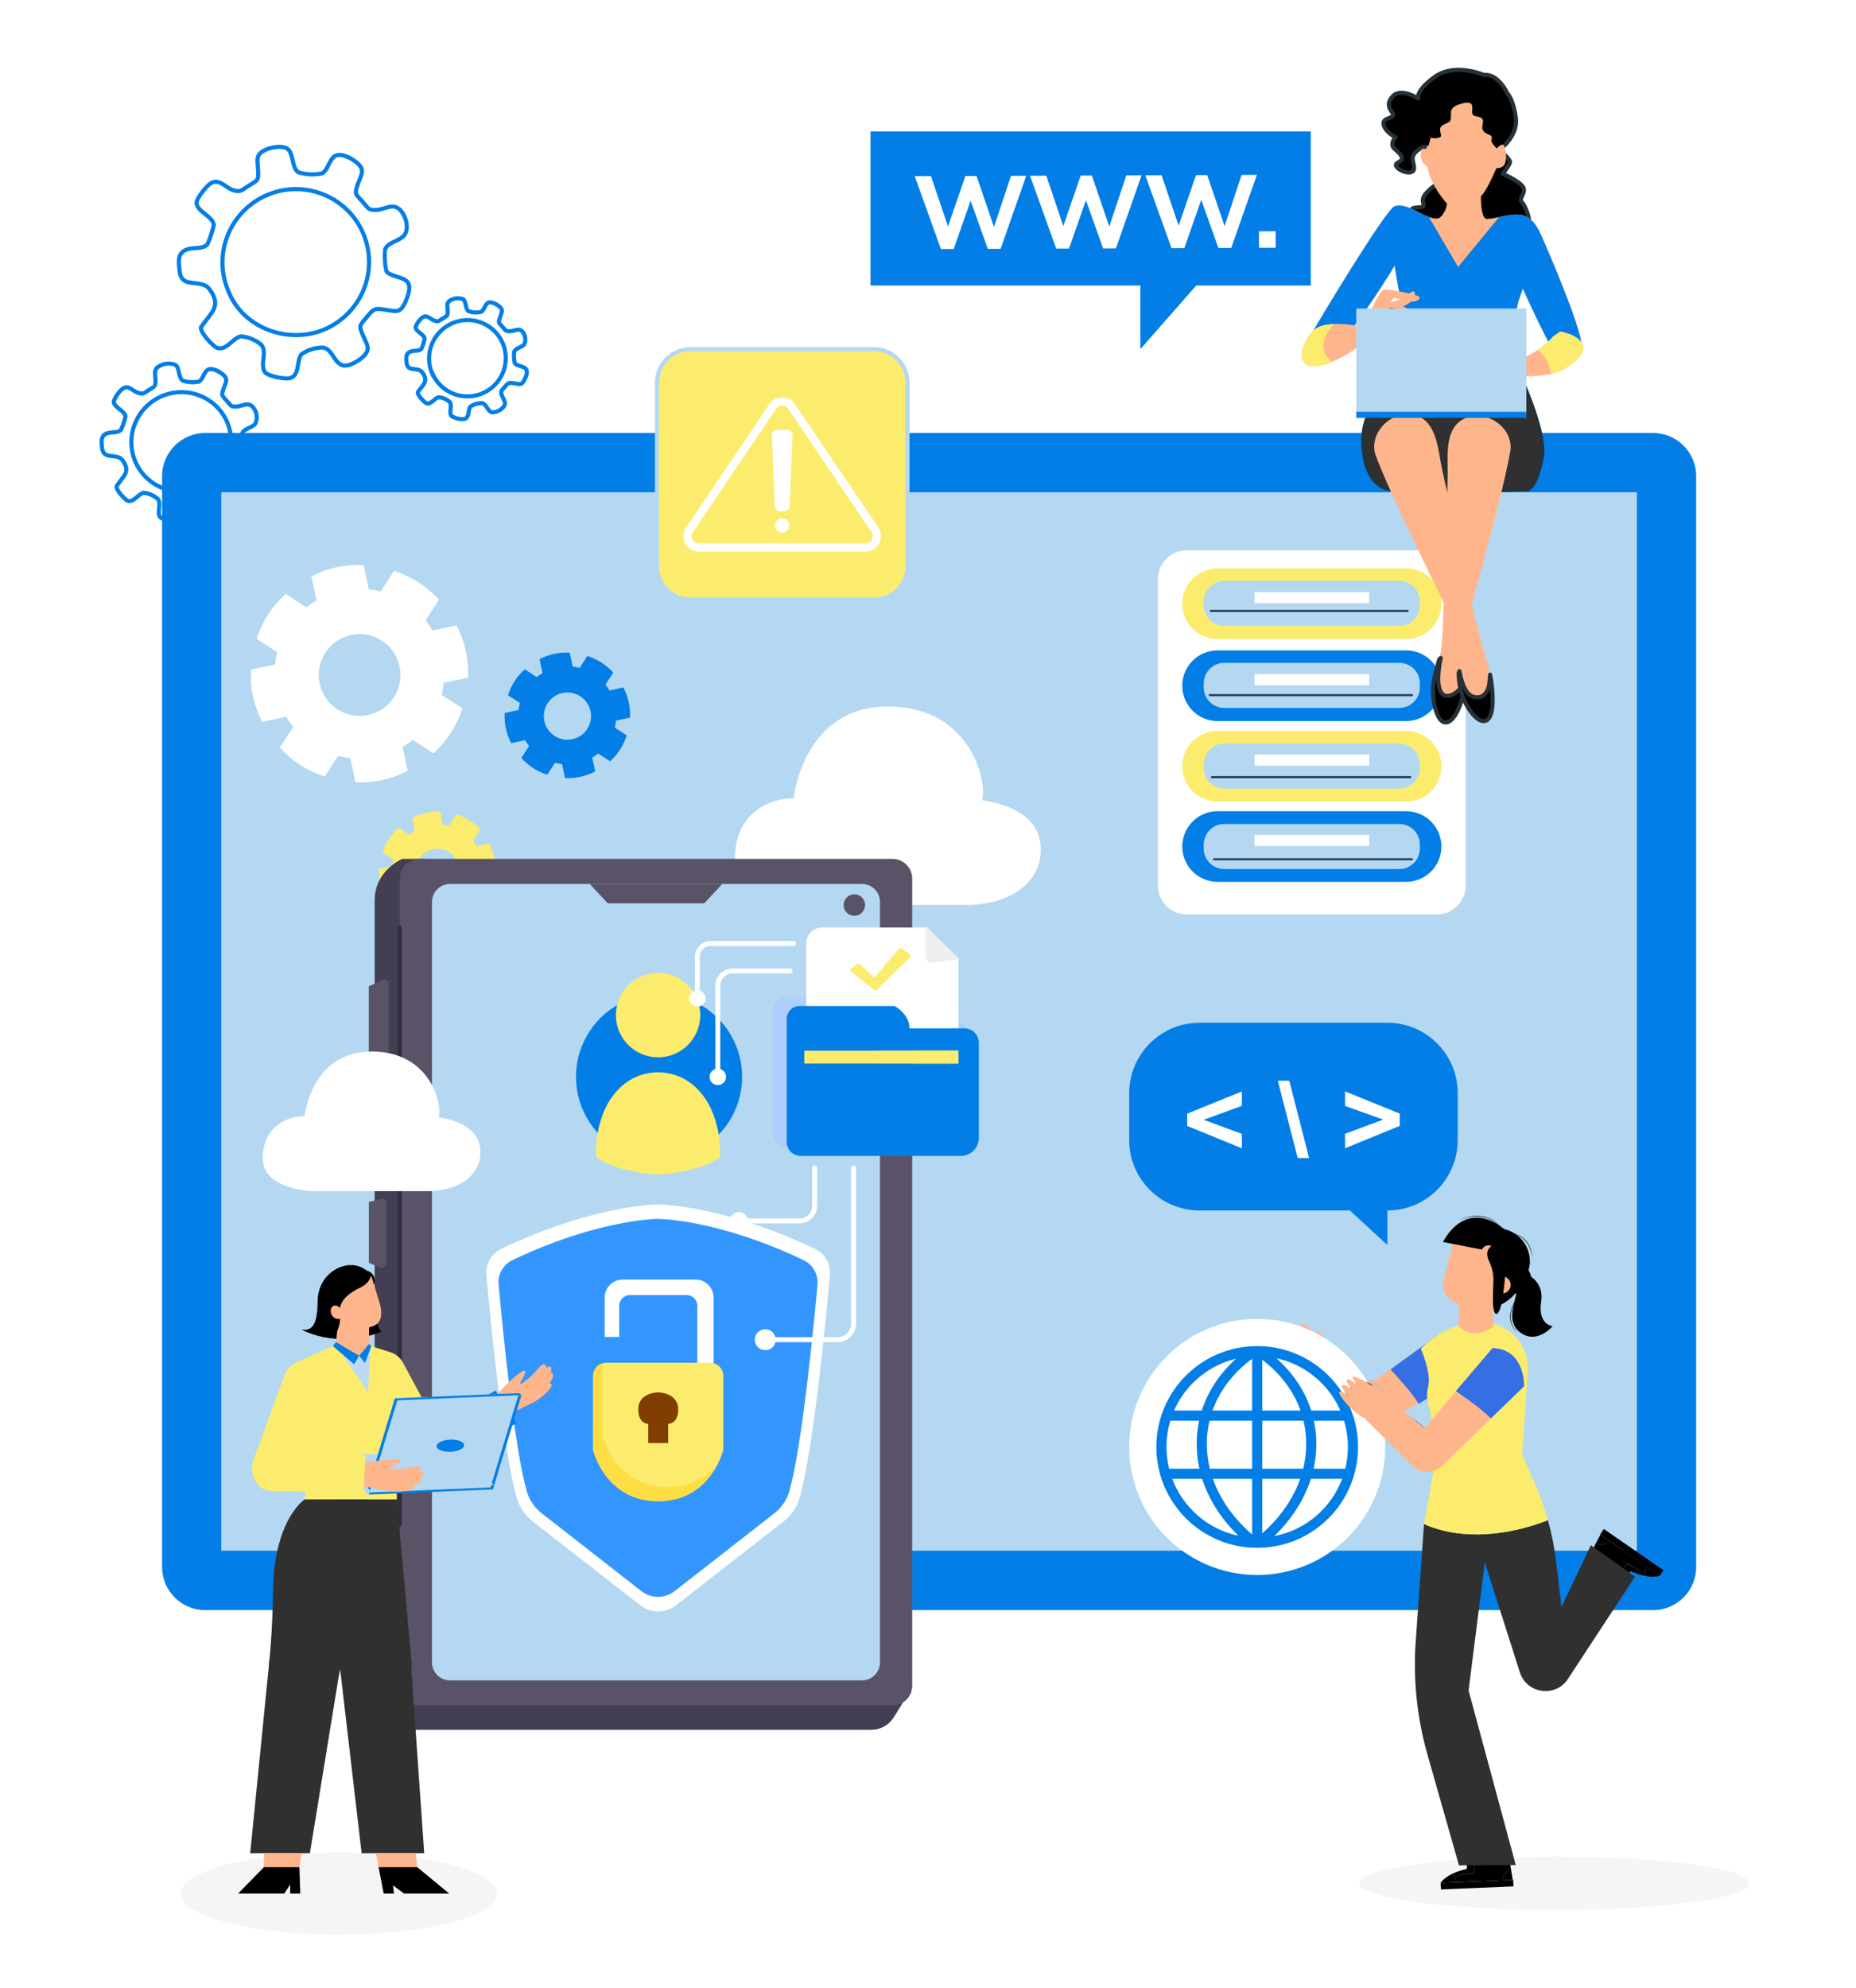 <svg width="452" height="484" viewBox="0 0 452 484" fill="none" xmlns="http://www.w3.org/2000/svg">
<path d="M55.667 71.018C59.434 80.365 71.165 84.134 79.928 79.783C83.064 78.232 85.676 75.798 87.441 72.784C89.206 69.77 90.046 66.308 89.858 62.827C89.669 59.347 88.459 56.001 86.378 53.206C84.298 50.41 81.438 48.287 78.153 47.1C74.869 45.914 71.305 45.715 67.903 46.53C64.501 47.345 61.411 49.137 59.017 51.684C56.622 54.231 55.028 57.421 54.433 60.858C53.837 64.295 54.267 67.828 55.667 71.018ZM55.667 71.018C55.797 71.34 55.528 70.717 55.667 71.018ZM49.079 79.479C51.47 76.004 54.036 74.56 51.07 70.483C48.967 67.573 44.158 70.597 43.731 65.942C43.526 63.834 43.176 62.033 44.942 61.001C46.708 59.969 49.295 60.886 50.513 59.469C51.197 57.959 51.719 56.382 52.068 54.763C51.869 52.671 47.998 51.541 47.866 49.439C47.797 48.291 50.438 45.125 51.296 44.637C53.548 43.302 54.73 45.747 57.059 46.376C58.697 46.802 58.921 46.249 60.475 45.267C62.677 43.898 62.998 44.072 62.866 41.524C62.733 38.977 62.212 37.816 64.255 36.672C65.713 35.853 68.785 35.31 70.017 36.238C71.574 37.392 70.983 40.854 72.656 41.943C74.523 42.513 76.504 42.609 78.42 42.221C79.903 41.463 80.226 38.536 81.789 37.889C83.352 37.241 86.02 38.713 87.204 39.875C88.745 41.391 88.161 42.25 87.271 44.479C86.304 47.273 86.399 47.021 88.369 49.202C89.855 50.847 89.636 51.149 91.625 51.113C93.614 51.078 95.576 49.379 97.29 50.968C99.003 52.557 99.657 55.821 98.442 57.29C97.228 58.759 94.365 58.933 93.767 60.777C93.608 62.523 93.714 64.281 94.08 65.994C94.99 67.408 98.324 67.294 99.339 68.791C100.224 70.055 99.134 72.721 98.492 74.013C97.309 76.27 96.388 75.804 93.811 75.4C91.234 74.996 91.037 75.129 89.303 77.217C87.569 79.305 87.353 79.213 88.344 81.539C89.335 83.865 90.293 84.868 88.694 86.581C87.64 87.737 84.862 89.408 83.42 88.938C81.246 88.247 80.916 84.853 78.6 84.611C76.771 84.63 74.985 85.183 73.464 86.2C72.117 87.829 73.072 91.131 70.829 91.999C69.659 92.471 65.311 91.622 64.553 90.628C63.184 88.828 65.191 85.686 63.653 83.955C62.264 82.764 60.533 82.041 58.706 81.887C56.69 82.254 55.295 85.274 53.063 84.749C52.108 84.688 48.11 80.315 49.079 79.479Z" stroke="#037EE6" stroke-miterlimit="10"/>
<path d="M28.495 118.22C30.107 115.779 31.869 114.872 29.867 112.095C28.436 110.109 25.167 112.197 24.855 109.008C24.734 107.588 24.485 106.344 25.688 105.662C26.892 104.98 28.663 105.574 29.485 104.616C29.958 103.588 30.317 102.512 30.554 101.408C30.417 99.994 27.783 99.228 27.686 97.78C28.131 96.507 28.929 95.384 29.986 94.541C31.431 93.654 32.344 95.383 33.905 95.722C35.028 96.004 35.164 95.626 36.231 94.963C37.67 94.061 37.94 94.149 37.859 92.426C37.778 90.703 37.417 89.898 38.816 89.12C39.407 88.782 40.067 88.581 40.745 88.531C41.424 88.481 42.105 88.583 42.737 88.83C43.808 89.653 43.384 91.956 44.529 92.695C45.804 93.088 47.158 93.158 48.469 92.899C49.425 92.406 49.697 90.397 50.745 89.957C51.793 89.516 53.661 90.573 54.441 91.299C55.486 92.329 55.093 92.917 54.526 94.418C53.866 96.314 53.94 96.141 55.303 97.688C56.311 98.805 56.16 99.009 57.518 98.981C58.877 98.954 60.232 97.888 61.371 98.88C61.938 99.425 62.318 100.134 62.458 100.906C62.598 101.679 62.491 102.477 62.152 103.188C61.309 104.227 59.376 104.307 58.964 105.566C58.841 106.742 58.894 107.928 59.12 109.086C59.757 110.084 62.015 109.963 62.711 110.972C63.406 111.982 62.578 113.642 62.129 114.539C61.326 116.081 60.693 115.763 58.909 115.496C57.125 115.23 57.029 115.304 55.807 116.746C54.586 118.188 54.542 118.08 55.188 119.684C55.834 121.287 56.508 121.929 55.454 123.16C55.004 123.666 54.451 124.072 53.832 124.349C53.213 124.626 52.542 124.769 51.865 124.768C50.382 124.308 50.154 121.999 48.588 121.824C47.338 121.843 46.12 122.222 45.079 122.915C44.171 124.016 44.823 126.261 43.297 126.858C41.802 127.067 40.283 126.739 39.013 125.933C38.087 124.711 39.458 122.564 38.362 121.411C37.416 120.602 36.24 120.106 34.995 119.991C33.624 120.256 32.667 122.309 31.152 121.951C30.507 121.781 27.779 118.813 28.495 118.22ZM32.991 112.467C33.949 114.65 35.535 116.5 37.549 117.784C39.564 119.068 41.917 119.73 44.313 119.686C46.71 119.642 49.043 118.894 51.019 117.535C52.995 116.177 54.527 114.27 55.422 112.053C56.317 109.835 56.535 107.407 56.049 105.072C55.563 102.738 54.394 100.601 52.69 98.931C50.985 97.261 48.821 96.131 46.468 95.684C44.116 95.237 41.681 95.493 39.468 96.418C37.981 97.047 36.634 97.963 35.502 99.112C34.371 100.261 33.478 101.621 32.876 103.113C32.274 104.605 31.974 106.2 31.994 107.805C32.014 109.411 32.353 110.995 32.991 112.467Z" stroke="#037EE6" stroke-miterlimit="10"/>
<path d="M101.812 95.389C103.075 93.579 104.413 92.83 102.865 90.695C101.758 89.173 99.253 90.745 99.019 88.326C98.926 87.222 98.74 86.278 99.731 85.72C100.723 85.162 102.011 85.645 102.635 84.919C102.986 84.137 103.247 83.318 103.415 82.478C103.307 81.38 101.273 80.794 101.217 79.692C101.17 79.096 102.534 77.404 102.989 77.221C104.175 76.532 104.78 77.817 106.001 78.133C106.854 78.369 106.96 78.063 107.779 77.557C108.922 76.85 109.098 76.938 109.024 75.615C108.949 74.292 108.684 73.678 109.761 73.069C110.216 72.812 110.721 72.658 111.241 72.619C111.762 72.579 112.284 72.654 112.772 72.84C113.607 73.469 113.285 75.251 114.142 75.802C115.12 76.104 116.16 76.156 117.165 75.954C117.893 75.573 118.146 74.012 118.913 73.686C119.681 73.359 121.12 74.131 121.731 74.729C122.546 75.525 122.231 75.968 121.813 77.12C121.306 78.573 121.36 78.445 122.381 79.58C123.154 80.446 123.038 80.598 124.098 80.645C125.157 80.693 126.191 79.802 127.066 80.573C127.49 80.992 127.775 81.53 127.882 82.115C127.989 82.701 127.912 83.306 127.663 83.847C127.002 84.658 125.524 84.709 125.21 85.679C125.12 86.593 125.17 87.515 125.359 88.413C125.84 89.168 127.554 89.092 128.099 89.874C128.643 90.656 128.004 91.915 127.647 92.604C127.036 93.799 126.559 93.534 125.22 93.318C123.881 93.102 123.757 93.188 122.854 94.272C121.951 95.356 121.844 95.311 122.353 96.529C122.862 97.748 123.369 98.263 122.533 99.163C122.188 99.55 121.764 99.86 121.29 100.072C120.817 100.285 120.303 100.394 119.784 100.393C118.649 100.025 118.485 98.263 117.271 98.138C116.316 98.144 115.383 98.429 114.586 98.956C113.892 99.816 114.389 101.531 113.215 101.986C112.073 102.145 110.912 101.89 109.945 101.266C109.231 100.324 110.282 98.688 109.446 97.795C108.716 97.176 107.813 96.798 106.858 96.711C105.808 96.906 105.07 98.486 103.934 98.206C103.4 98.105 101.321 95.833 101.812 95.389ZM105.314 90.955C106.049 92.632 107.265 94.054 108.809 95.041C110.353 96.029 112.156 96.539 113.992 96.507C115.828 96.476 117.615 95.903 119.129 94.862C120.642 93.822 121.814 92.359 122.499 90.657C123.183 88.956 123.348 87.092 122.974 85.299C122.6 83.507 121.703 81.866 120.395 80.583C119.088 79.3 117.429 78.431 115.626 78.087C113.824 77.743 111.958 77.937 110.263 78.647C109.116 79.125 108.074 79.826 107.2 80.709C106.326 81.592 105.636 82.64 105.171 83.79C104.706 84.941 104.475 86.172 104.491 87.411C104.507 88.651 104.771 89.874 105.266 91.01L105.314 90.955Z" stroke="#037EE6" stroke-miterlimit="10"/>
<path d="M49.96 105.419H402.573C408.382 105.419 413.078 110.132 413.078 115.923V381.496C413.078 387.304 408.364 392 402.573 392H49.978C44.169 392 39.473 387.286 39.473 381.496V115.923C39.473 110.132 44.187 105.419 49.978 105.419H49.96Z" fill="#037EE6"/>
<path d="M398.637 119.86H53.898V377.541H398.637V119.86Z" fill="#B4D8F1"/>
<path d="M101.922 141.77C100.063 140.598 98.065 139.663 95.974 138.987L92.724 144.011C91.767 143.762 90.794 143.581 89.812 143.471L88.55 137.6C84.138 137.332 79.736 138.278 75.823 140.335L77.077 146.185C76.218 146.686 75.396 147.25 74.62 147.872L69.592 144.619C66.278 147.547 63.832 151.328 62.52 155.551L67.526 158.79C67.27 159.767 67.088 160.762 66.982 161.766L61.136 163.015C60.862 167.429 61.806 171.834 63.863 175.748L69.7 174.491C70.209 175.355 70.779 176.18 71.406 176.962L68.156 181.985C69.63 183.615 71.302 185.055 73.133 186.27C74.993 187.443 76.993 188.379 79.086 189.056L82.332 184.038C83.312 184.289 84.308 184.472 85.313 184.585L86.573 190.469C88.768 190.559 90.965 190.371 93.112 189.91C95.254 189.422 97.329 188.672 99.287 187.675L98.035 181.834C98.899 181.324 99.725 180.754 100.506 180.126L105.575 183.405C108.839 180.431 111.259 176.647 112.59 172.436L107.542 169.171C107.79 168.21 107.968 167.233 108.075 166.247L113.993 164.977C114.076 162.781 113.887 160.584 113.43 158.435C112.945 156.291 112.192 154.217 111.189 152.261L105.347 153.514C104.838 152.655 104.268 151.832 103.643 151.052L106.916 145.993C105.433 144.383 103.755 142.965 101.922 141.77ZM92.99 155.973C94.088 156.683 95.035 157.603 95.777 158.679C96.519 159.756 97.042 160.968 97.316 162.247C97.589 163.526 97.608 164.846 97.371 166.132C97.135 167.418 96.647 168.645 95.936 169.743C95.226 170.841 94.307 171.789 93.231 172.532C92.155 173.275 90.943 173.799 89.664 174.074C88.386 174.348 87.066 174.368 85.78 174.133C84.494 173.897 83.267 173.41 82.169 172.7C79.951 171.265 78.394 169.008 77.841 166.425C77.288 163.842 77.783 161.145 79.218 158.927C80.654 156.711 82.911 155.155 85.493 154.602C88.075 154.049 90.77 154.544 92.987 155.978L92.99 155.973Z" fill="white"/>
<path d="M146.47 161.31C145.396 160.633 144.242 160.093 143.035 159.703L141.158 162.604C140.606 162.46 140.044 162.356 139.476 162.292L138.748 158.902C136.2 158.747 133.658 159.293 131.398 160.481L132.122 163.859C131.626 164.149 131.151 164.475 130.703 164.833L127.8 162.955C125.886 164.646 124.473 166.83 123.715 169.268L126.606 171.139C126.459 171.703 126.354 172.277 126.292 172.857L122.916 173.579C122.758 176.128 123.303 178.672 124.491 180.932L127.861 180.206C128.155 180.705 128.485 181.182 128.847 181.633L126.97 184.534C127.821 185.475 128.787 186.307 129.844 187.008C130.919 187.686 132.073 188.227 133.282 188.617L135.157 185.719C135.723 185.865 136.298 185.97 136.878 186.035L137.606 189.434C138.873 189.486 140.142 189.377 141.382 189.11C142.619 188.829 143.817 188.396 144.948 187.82L144.226 184.447C144.724 184.153 145.201 183.823 145.652 183.461L148.579 185.354C150.464 183.636 151.862 181.451 152.631 179.02L149.716 177.134C149.859 176.579 149.962 176.015 150.024 175.445L153.441 174.712C153.489 173.444 153.38 172.175 153.116 170.934C152.836 169.696 152.401 168.498 151.822 167.369L148.448 168.092C148.154 167.596 147.825 167.12 147.464 166.67L149.354 163.748C148.498 162.819 147.529 162 146.47 161.31ZM141.312 169.512C141.946 169.922 142.493 170.453 142.921 171.075C143.35 171.697 143.652 172.397 143.81 173.135C143.968 173.874 143.979 174.636 143.842 175.379C143.705 176.122 143.423 176.83 143.013 177.464C142.603 178.098 142.072 178.646 141.451 179.075C140.829 179.504 140.129 179.807 139.391 179.965C138.653 180.124 137.89 180.135 137.148 179.999C136.405 179.863 135.696 179.582 135.062 179.172C133.782 178.343 132.883 177.04 132.563 175.548C132.244 174.057 132.53 172.499 133.358 171.218C134.188 169.938 135.491 169.04 136.982 168.72C138.473 168.401 140.03 168.687 141.31 169.515L141.312 169.512Z" fill="#037EE6"/>
<path d="M114.304 199.7C113.323 199.08 112.265 198.59 111.155 198.241L109.376 200.99C108.866 200.867 108.347 200.778 107.822 200.726L107.205 197.554C104.85 197.452 102.491 198.001 100.38 199.144L101.004 202.305C100.541 202.588 100.098 202.903 99.678 203.249L97.019 201.529C95.222 203.142 93.883 205.212 93.148 207.513L95.802 209.229C95.658 209.758 95.55 210.295 95.478 210.836L92.349 211.569C92.165 213.961 92.631 216.336 93.695 218.438L96.821 217.71C97.086 218.171 97.385 218.612 97.713 219.029L95.935 221.777C97.473 223.544 99.47 224.835 101.711 225.514L103.49 222.766C104.008 222.897 104.536 222.991 105.069 223.046L105.688 226.226C108.041 226.295 110.391 225.734 112.501 224.6L111.884 221.45C112.348 221.165 112.792 220.848 113.213 220.501L115.892 222.234C116.767 221.412 117.54 220.485 118.193 219.475C118.833 218.457 119.351 217.368 119.733 216.231L117.074 214.511C117.216 213.989 117.32 213.459 117.385 212.925L120.553 212.187C120.697 209.796 120.219 207.429 119.168 205.323L116.037 206.048C115.774 205.587 115.478 205.147 115.149 204.732L116.965 201.926C116.177 201.071 115.283 200.323 114.304 199.7ZM109.413 207.471C110.584 208.229 111.396 209.437 111.67 210.83C111.944 212.224 111.657 213.689 110.874 214.903C110.088 216.117 108.869 216.98 107.485 217.302C106.101 217.625 104.665 217.38 103.493 216.622C102.322 215.862 101.511 214.653 101.238 213.259C100.964 211.864 101.251 210.399 102.035 209.185C102.821 207.972 104.04 207.111 105.423 206.789C106.807 206.468 108.242 206.713 109.413 207.471Z" fill="#FCEC6D"/>
<path d="M193.271 194.334C193.271 194.334 195.568 172 216.212 172C236.857 172 240.554 191.134 239.147 194.831C239.147 194.831 251.894 195.976 253.294 204.895C254.694 213.813 247.051 220.317 235.201 220.317H196.078C196.078 220.317 179 219.931 179 208.978C179 198.025 187.284 194.355 193.271 194.334Z" fill="white"/>
<path d="M103.465 209.099H97.988C97.988 209.099 91.242 211.858 91.242 219.218V417.178C91.242 418.228 91.659 419.235 92.402 419.978C93.144 420.72 94.151 421.138 95.201 421.138H212.212C213.307 421.139 214.384 420.859 215.341 420.325C216.297 419.791 217.1 419.021 217.675 418.089L221.51 411.881L103.465 209.099Z" fill="#433E51"/>
<path d="M217.329 209.099H102.188C99.521 209.099 97.359 211.261 97.359 213.928V410.398C97.359 413.065 99.521 415.226 102.188 415.226H217.329C219.995 415.226 222.157 413.065 222.157 410.398V213.928C222.157 211.261 219.995 209.099 217.329 209.099Z" fill="#5A5368"/>
<path d="M209.929 215.218H109.583C107.164 215.218 105.203 217.179 105.203 219.597V404.728C105.203 407.147 107.164 409.108 109.583 409.108H209.929C212.348 409.108 214.309 407.147 214.309 404.728V219.597C214.309 217.179 212.348 215.218 209.929 215.218Z" fill="#B4D8F1"/>
<path d="M160.41 215.218H159.113H143.621L148.015 219.929H159.113H160.41H171.508L175.895 215.218H160.41Z" fill="#5A5368"/>
<path d="M208.059 222.957C209.503 222.957 210.674 221.786 210.674 220.342C210.674 218.899 209.503 217.728 208.059 217.728C206.616 217.728 205.445 218.899 205.445 220.342C205.445 221.786 206.616 222.957 208.059 222.957Z" fill="#5A5368"/>
<path d="M94.641 239.428V277.834C94.641 277.997 94.601 278.158 94.523 278.302C94.445 278.446 94.332 278.568 94.195 278.657C94.058 278.747 93.901 278.8 93.737 278.813C93.574 278.825 93.411 278.797 93.261 278.73L89.812 277.234V240.111L93.261 238.545C93.409 238.477 93.572 238.447 93.735 238.458C93.898 238.469 94.055 238.521 94.192 238.609C94.33 238.697 94.443 238.818 94.521 238.961C94.6 239.104 94.641 239.265 94.641 239.428Z" fill="#5A5368"/>
<path d="M94.118 292.815V307.493C94.118 307.684 94.07 307.872 93.98 308.041C93.89 308.209 93.76 308.353 93.601 308.459C93.442 308.565 93.26 308.631 93.07 308.65C92.88 308.669 92.688 308.641 92.511 308.569L89.828 307.459V292.622L92.904 291.87C93.048 291.837 93.197 291.837 93.341 291.869C93.484 291.901 93.619 291.964 93.736 292.055C93.852 292.145 93.946 292.26 94.013 292.392C94.079 292.523 94.115 292.668 94.118 292.815Z" fill="#5A5368"/>
<path d="M94.644 256.472H89.836V257.362H94.644V256.472Z" fill="#433E51"/>
<path d="M97.359 225.888V371.144" stroke="#302D3D" stroke-linecap="round" stroke-linejoin="round"/>
<path d="M97.359 401.576V380.973" stroke="#302D3D" stroke-linecap="round" stroke-linejoin="round"/>
<path d="M198.435 304.044C175.811 293.236 160.264 293.236 160.264 293.236C160.264 293.236 144.717 293.236 122.086 304.044C120.903 304.606 119.92 305.516 119.27 306.653C118.621 307.791 118.335 309.099 118.451 310.404C119.486 321.888 122.514 352.872 125.818 364.584C126.469 366.888 127.839 368.922 129.729 370.392L155.94 390.83C157.181 391.8 158.712 392.327 160.288 392.327C161.865 392.327 163.395 391.8 164.637 390.83L190.848 370.392C192.735 368.92 194.105 366.886 194.759 364.584C198.063 352.858 201.084 321.888 202.126 310.404C202.236 309.094 201.941 307.781 201.281 306.644C200.621 305.506 199.628 304.599 198.435 304.044Z" fill="white"/>
<path d="M195.711 306.81C174.701 296.761 160.264 296.76 160.264 296.76C160.264 296.76 145.827 296.761 124.817 306.796C123.718 307.319 122.804 308.165 122.2 309.222C121.596 310.279 121.33 311.495 121.437 312.708C122.403 323.364 125.21 352.141 128.28 363.012C128.883 365.151 130.154 367.041 131.908 368.406L156.222 387.381C157.376 388.28 158.797 388.768 160.26 388.768C161.723 388.768 163.145 388.28 164.299 387.381L188.613 368.406C190.369 367.041 191.642 365.151 192.248 363.012C195.317 352.141 198.125 323.364 199.09 312.708C199.193 311.498 198.925 310.285 198.321 309.231C197.717 308.178 196.807 307.333 195.711 306.81Z" fill="#3396FF"/>
<g style="mix-blend-mode:multiply" opacity="0.35">
<path d="M124.817 306.817C123.718 307.337 122.804 308.182 122.2 309.238C121.595 310.294 121.329 311.51 121.438 312.721C122.403 323.378 125.211 352.155 128.28 363.025C128.883 365.164 130.154 367.055 131.908 368.419L156.222 387.395C157.378 388.292 158.801 388.777 160.264 388.774V296.76C160.264 296.76 145.827 296.76 124.817 306.817Z" fill="#3396FF"/>
</g>
<path d="M169.825 332.628V317.915C169.825 317.222 169.549 316.557 169.059 316.067C168.569 315.577 167.904 315.301 167.21 315.301H153.415C152.722 315.301 152.057 315.577 151.567 316.067C151.077 316.557 150.801 317.222 150.801 317.915V325.503H147.27V315.894C147.27 314.738 147.729 313.629 148.546 312.812C149.364 311.994 150.473 311.535 151.629 311.535H169.425C170.581 311.535 171.689 311.994 172.507 312.812C173.325 313.629 173.784 314.738 173.784 315.894V332.628H169.825Z" fill="white"/>
<path d="M172.895 331.772H147.636C146.784 331.772 145.966 332.111 145.363 332.714C144.761 333.317 144.422 334.134 144.422 334.987V352.989C144.422 352.989 147.402 365.502 160.286 365.502C173.171 365.502 176.151 352.989 176.151 352.989V334.987C176.151 334.561 176.066 334.14 175.902 333.747C175.738 333.354 175.498 332.998 175.195 332.699C174.892 332.4 174.533 332.164 174.138 332.005C173.743 331.846 173.321 331.767 172.895 331.772Z" fill="#FCEC6D"/>
<g style="mix-blend-mode:multiply" opacity="0.55">
<path d="M162.564 362.011C149.7 362.011 146.699 349.499 146.699 349.499V331.938C146.037 332.132 145.455 332.535 145.041 333.087C144.627 333.639 144.403 334.31 144.402 335.001V353.003C144.402 353.003 147.382 365.515 160.267 365.515C168.661 365.515 172.841 360.184 174.752 356.486C173.275 358.275 171.409 359.702 169.297 360.659C167.185 361.617 164.882 362.079 162.564 362.011Z" fill="#FFD41F"/>
</g>
<path d="M160.266 338.988C160.266 338.988 155.438 338.988 155.438 343.126C155.438 346.734 157.865 346.658 157.865 346.658V351.327H162.728V346.658C162.728 346.658 165.163 346.734 165.163 343.126C165.129 338.988 160.266 338.988 160.266 338.988Z" fill="#823D00"/>
<path d="M163.744 282.132C174.769 280.342 182.256 269.954 180.466 258.929C178.676 247.904 168.288 240.418 157.263 242.207C146.238 243.997 138.752 254.385 140.541 265.41C142.331 276.435 152.719 283.922 163.744 282.132Z" fill="#037EE6"/>
<path d="M150.973 264.838C144.447 271.046 145.151 281.627 145.151 281.627C149.441 285.29 160.264 286.021 160.264 286.021C160.264 286.021 171.086 285.29 175.376 281.627C175.376 281.627 176.066 271.06 169.548 264.838C167.06 262.423 163.728 261.072 160.26 261.072C156.792 261.072 153.461 262.423 150.973 264.838Z" fill="#FCEC6D"/>
<path d="M160.266 257.417C165.942 257.417 170.543 252.815 170.543 247.139C170.543 241.463 165.942 236.862 160.266 236.862C154.59 236.862 149.988 241.463 149.988 247.139C149.988 252.815 154.59 257.417 160.266 257.417Z" fill="#FCEC6D"/>
<path d="M188.344 275.923V245.96C188.344 245.129 188.674 244.333 189.261 243.746C189.848 243.158 190.645 242.828 191.475 242.828H214.596C214.596 242.828 218.259 244.705 218.259 248.264H231.619C232.083 248.264 232.541 248.355 232.97 248.533C233.398 248.71 233.786 248.97 234.114 249.298C234.441 249.626 234.701 250.016 234.877 250.444C235.054 250.873 235.145 251.332 235.144 251.795V274.93C235.144 276.094 234.682 277.21 233.859 278.034C233.037 278.858 231.921 279.322 230.757 279.323H191.737C190.837 279.322 189.974 278.963 189.337 278.325C188.701 277.687 188.344 276.824 188.344 275.923Z" fill="#4C94FF"/>
<g style="mix-blend-mode:multiply" opacity="0.55">
<path d="M188.344 275.923V245.96C188.344 245.129 188.674 244.333 189.261 243.746C189.848 243.158 190.645 242.828 191.475 242.828H214.596C214.596 242.828 218.259 244.705 218.259 248.264H231.619C232.083 248.264 232.541 248.355 232.97 248.533C233.398 248.71 233.786 248.97 234.114 249.298C234.441 249.626 234.701 250.016 234.877 250.444C235.054 250.873 235.145 251.332 235.144 251.795V274.93C235.144 276.094 234.682 277.21 233.859 278.034C233.037 278.858 231.921 279.322 230.757 279.323H191.737C190.837 279.322 189.974 278.963 189.337 278.325C188.701 277.687 188.344 276.824 188.344 275.923Z" fill="white"/>
</g>
<path d="M196.348 249.892V229.64C196.347 229.137 196.445 228.639 196.637 228.174C196.829 227.71 197.111 227.287 197.467 226.931C197.823 226.576 198.245 226.294 198.71 226.102C199.175 225.91 199.673 225.811 200.176 225.812H225.697L233.436 233.4V252.637H196.348V249.892Z" fill="white"/>
<path d="M225.44 225.867V232.972C225.43 233.175 225.465 233.378 225.543 233.566C225.62 233.754 225.738 233.923 225.888 234.06C226.039 234.197 226.218 234.299 226.412 234.359C226.606 234.419 226.812 234.435 227.013 234.407L233.317 233.606C233.347 233.602 233.374 233.59 233.396 233.571C233.419 233.552 233.436 233.527 233.445 233.5C233.455 233.472 233.456 233.442 233.449 233.413C233.442 233.384 233.428 233.358 233.407 233.337L225.751 225.75C225.735 225.709 225.704 225.676 225.664 225.658C225.624 225.639 225.578 225.638 225.537 225.654C225.496 225.669 225.463 225.7 225.444 225.74C225.426 225.781 225.425 225.826 225.44 225.867Z" fill="#EFEFEF"/>
<path d="M207.217 235.793L208.99 234.682C209.064 234.639 209.15 234.621 209.235 234.629C209.321 234.638 209.401 234.673 209.466 234.731L212.632 237.731C212.668 237.77 212.713 237.801 212.762 237.823C212.811 237.844 212.864 237.855 212.918 237.855C212.971 237.855 213.024 237.844 213.074 237.823C213.123 237.801 213.167 237.77 213.204 237.731L219.005 230.916C219.07 230.84 219.162 230.792 219.262 230.78C219.361 230.769 219.462 230.795 219.543 230.854L221.647 232.413C221.692 232.447 221.729 232.49 221.756 232.54C221.783 232.589 221.799 232.644 221.803 232.7C221.807 232.757 221.799 232.813 221.779 232.866C221.759 232.919 221.728 232.967 221.688 233.006L213.48 241.07C213.41 241.135 213.317 241.171 213.221 241.171C213.125 241.171 213.033 241.135 212.963 241.07L207.176 236.414C207.131 236.374 207.095 236.324 207.072 236.269C207.05 236.213 207.04 236.153 207.044 236.093C207.048 236.033 207.066 235.975 207.096 235.923C207.126 235.871 207.167 235.826 207.217 235.793Z" fill="#FCEC6D"/>
<path d="M191.586 278.02V248.057C191.586 247.226 191.916 246.428 192.503 245.84C193.09 245.252 193.886 244.92 194.717 244.918H217.831C217.831 244.918 221.494 246.801 221.494 250.361H234.854C235.789 250.361 236.686 250.732 237.347 251.393C238.008 252.054 238.379 252.95 238.379 253.885V277.027C238.379 278.191 237.917 279.307 237.095 280.131C236.272 280.955 235.156 281.419 233.992 281.42H194.98C194.079 281.419 193.216 281.059 192.579 280.422C191.943 279.784 191.586 278.921 191.586 278.02Z" fill="#037EE6"/>
<path d="M233.422 255.796H195.879V258.934H233.422V255.796Z" fill="#FCEC6D"/>
<path d="M233.416 255.796H213.758V258.934H233.416V255.796Z" fill="#FCEC6D"/>
<path d="M233.419 255.796H222.383V258.934H233.419V255.796Z" fill="#FCEC6D"/>
<path d="M169.832 245.077C170.937 245.077 171.833 244.181 171.833 243.077C171.833 241.972 170.937 241.076 169.832 241.076C168.728 241.076 167.832 241.972 167.832 243.077C167.832 244.181 168.728 245.077 169.832 245.077Z" fill="white"/>
<path d="M169.832 243.077V232.93C169.834 232.075 170.175 231.255 170.78 230.65C171.385 230.045 172.205 229.704 173.06 229.702H193.256" stroke="white" stroke-width="1.2" stroke-linecap="round" stroke-linejoin="round"/>
<path d="M176.813 262.176C176.813 262.572 176.696 262.958 176.476 263.287C176.256 263.616 175.944 263.873 175.578 264.024C175.213 264.175 174.811 264.215 174.423 264.138C174.035 264.061 173.678 263.87 173.398 263.59C173.119 263.311 172.928 262.954 172.851 262.566C172.774 262.178 172.813 261.776 172.965 261.411C173.116 261.045 173.373 260.733 173.701 260.513C174.03 260.293 174.417 260.176 174.813 260.176C175.343 260.176 175.852 260.387 176.227 260.762C176.602 261.137 176.813 261.646 176.813 262.176Z" fill="white"/>
<path d="M174.813 262.176V240.021C174.812 239.059 175.195 238.136 175.875 237.456C176.556 236.775 177.478 236.393 178.441 236.393H192.422" stroke="white" stroke-width="1.2" stroke-linecap="round" stroke-linejoin="round"/>
<path d="M182.125 297.25C182.125 297.679 181.997 298.098 181.759 298.454C181.521 298.811 181.182 299.088 180.786 299.252C180.39 299.416 179.954 299.458 179.534 299.374C179.113 299.29 178.728 299.083 178.425 298.779C178.122 298.476 177.917 298.089 177.834 297.669C177.751 297.248 177.795 296.812 177.96 296.417C178.125 296.021 178.403 295.683 178.761 295.446C179.118 295.209 179.537 295.083 179.966 295.084C180.25 295.084 180.531 295.141 180.793 295.249C181.056 295.358 181.294 295.518 181.495 295.719C181.695 295.92 181.854 296.159 181.962 296.422C182.07 296.685 182.126 296.966 182.125 297.25Z" fill="white"/>
<path d="M179.965 297.25H194.753C195.715 297.25 196.638 296.868 197.319 296.188C197.999 295.507 198.381 294.584 198.381 293.622V284.345" stroke="white" stroke-width="1.2" stroke-linecap="round" stroke-linejoin="round"/>
<path d="M188.917 326.165C188.917 326.67 188.767 327.164 188.486 327.583C188.205 328.003 187.806 328.33 187.34 328.523C186.873 328.716 186.359 328.766 185.864 328.667C185.369 328.568 184.914 328.325 184.558 327.967C184.201 327.609 183.958 327.154 183.861 326.659C183.763 326.163 183.815 325.65 184.009 325.183C184.203 324.717 184.531 324.319 184.952 324.04C185.372 323.76 185.866 323.611 186.371 323.613C187.047 323.615 187.695 323.884 188.172 324.363C188.649 324.841 188.917 325.489 188.917 326.165Z" fill="white"/>
<path d="M186.371 326.165H203.981C205.018 326.165 206.013 325.753 206.746 325.019C207.479 324.286 207.892 323.291 207.892 322.254V284.345" stroke="white" stroke-width="1.2" stroke-linecap="round" stroke-linejoin="round"/>
<path d="M74.159 271.726C74.159 271.726 75.792 256 90.486 256C105.18 256 107.836 269.462 106.813 272.057C106.813 272.057 115.883 272.867 116.882 279.151C117.881 285.436 112.437 290 104.001 290H76.151C76.151 290 64 289.728 64 282.019C64 274.31 69.893 271.738 74.159 271.726Z" fill="white"/>
<path d="M82.5 471C103.763 471 121 466.523 121 461C121 455.477 103.763 451 82.5 451C61.237 451 44 455.477 44 461C44 466.523 61.237 471 82.5 471Z" fill="#F5F5F5"/>
<path d="M134.37 337.092C134.61 337.518 132.677 339.76 130.825 340.875C129.257 341.822 125.407 343.614 124.268 344.136L121.124 339.231C121.687 338.759 122.293 338.219 122.752 337.689C123.896 336.397 127.405 333.241 127.86 333.754C128.313 334.259 126.341 336.908 126.708 336.967C127.073 337.025 128.971 335.419 129.723 334.67C130.483 333.923 131.84 332.058 132.453 332.152C133.073 332.245 133.165 333.157 133.165 333.157C133.165 333.157 133.602 332.383 134.036 332.746C134.468 333.107 134.09 334.48 134.09 334.48C134.09 334.48 134.282 334.027 134.66 334.54C135.038 335.064 133.773 336.908 133.773 336.908C133.773 336.908 134.138 336.654 134.37 337.088V337.092Z" fill="#FFB58C"/>
<path d="M85.025 308C80.946 308.355 77.405 311.818 77.355 316.767C77.305 321.716 76.407 324.261 73.414 323.685C73.414 323.685 81.798 328.544 92.844 324.257C92.844 324.257 91.46 322.617 91.266 318.899C91.071 315.181 85.025 308 85.025 308V308Z" fill="black"/>
<path d="M106.474 358.552C103.875 359.95 100.603 358.969 99.205 356.372L88.691 336.848C87.292 334.25 88.274 330.981 90.873 329.583C93.472 328.185 96.743 329.166 98.142 331.764L108.656 351.288C110.054 353.885 109.073 357.154 106.474 358.552Z" fill="#FCEC6D"/>
<path d="M82.578 365.049C79.064 369.647 77.741 379.178 79.981 389.445C82.221 399.712 82.979 406.461 82.979 406.461C83.563 411.214 87.891 414.593 92.647 414.009C97.402 413.425 100.784 409.1 100.2 404.347L96.628 365.047H82.578V365.049Z" fill="#303030"/>
<path d="M81.805 327.359L72.413 331.609C72.413 331.609 74.501 355.769 74.718 358.412C74.933 361.056 74.125 365.047 74.125 365.047H96.63C96.63 365.047 96.361 352.101 97.872 348.488C98.895 346.04 99.599 344.551 99.006 341.745C98.413 338.94 94.068 333.981 94.77 329.126L89.87 327.557L81.805 327.355V327.359Z" fill="#FCEC6D"/>
<path d="M64.879 362.449C62.107 361.435 60.671 358.339 61.685 355.569L69.314 334.749C70.328 331.978 73.427 330.543 76.199 331.557C78.971 332.571 80.408 335.667 79.393 338.438L71.765 359.257C70.75 362.028 67.652 363.463 64.879 362.449Z" fill="#FCEC6D"/>
<path d="M91.002 313.358C91.002 313.358 92.28 310.216 89.209 309.264L91.002 313.358Z" fill="black"/>
<path d="M89.865 316.642V327.559C89.865 327.559 89.646 329.955 86.8 330.165C84.345 330.351 82.777 328.734 82.118 327.872L81.771 327.365L81.763 327.357L82.924 316.642H89.867H89.865Z" fill="#FFB58C"/>
<path d="M89.863 326.316L85.022 321.054L89.867 322.873L89.863 326.316Z" fill="#FFB58C"/>
<path d="M85.064 322.221C87.327 323.554 89.998 323.552 91.609 322.469C93.221 321.392 92.956 318.912 92.476 317.336C92.476 317.336 92.474 317.332 92.471 317.324C92.371 316.998 92.229 316.539 92.071 316.022C91.455 313.988 90.544 310.973 90.544 310.973C90.146 309.381 85.582 305.799 81.261 310.47C76.941 315.148 82.799 320.887 85.062 322.221H85.064Z" fill="#FFB58C"/>
<path d="M90.398 310.33C90.398 310.33 90.34 312.239 87.664 313.514C84.989 314.789 82.449 316.74 82.77 319.558C83.09 322.377 82.123 323.967 82.123 323.967C82.123 323.967 81.724 320.456 79.952 317.48C79.265 316.327 78.662 313.892 79.803 311.795C81.605 308.484 86.257 305.968 90.396 310.333L90.398 310.33Z" fill="black"/>
<path d="M83.228 318.951C83.804 319.8 83.967 320.405 83.299 320.856C82.631 321.307 81.5 321.2 80.923 320.351C80.347 319.502 80.422 318.446 81.09 317.996C81.758 317.545 82.652 318.102 83.228 318.951V318.951Z" fill="#FFB58C"/>
<path d="M103.312 451.178H88.068L82.835 406.398L82.768 405.374C82.768 400.506 86.782 396.582 91.686 396.728C96.108 396.855 99.814 400.452 100.075 404.871L103.31 451.178H103.312Z" fill="#303030"/>
<path d="M75.476 451.177H60.929L65.545 404.925L65.557 404.765C65.866 400.271 69.618 396.722 74.194 396.722C78.77 396.722 82.852 400.592 82.852 405.374C82.852 405.641 82.839 405.904 82.812 406.158L75.474 451.177H75.476Z" fill="#303030"/>
<path d="M125.746 346.443L107.944 357.701L106.892 358.575C104.746 360.063 101.6 359.289 99.909 356.852C98.22 354.415 98.602 351.204 100.748 349.718L120.688 338.55L121.128 339.233L124.272 344.138L125.746 346.445V346.443Z" fill="#037EE6"/>
<path d="M89.57 365.053L89.368 366.313L82.838 406.183C82.339 410.949 78.069 414.401 73.301 413.903C68.541 413.404 65.078 409.138 65.579 404.372C65.579 404.372 66.366 397.627 66.493 387.116C66.595 378.975 68.441 372.407 71.345 368.158C72.192 366.922 73.124 365.881 74.124 365.051H89.57V365.053Z" fill="#303030"/>
<path d="M58.002 461H69.232L70.689 458.784L70.656 461H73.13L72.909 454.595L73.449 451.175H64.303L64.27 454.595L58.002 461Z" fill="#FFB58C"/>
<path d="M90.211 327.516L89.645 338.995L82.117 327.874C82.777 328.738 84.345 330.355 86.8 330.167C89.645 329.957 90.211 327.516 90.211 327.516Z" fill="#BBDBF3"/>
<path d="M81.832 326.738L87.445 330.076L86.26 332.152L81.04 327.706L81.832 326.738Z" fill="#037EE6"/>
<path d="M89.864 327.215L87.444 330.076L88.906 331.837L90.43 327.741L89.864 327.215Z" fill="#037EE6"/>
<path d="M120.045 362.608L89.813 363.875L96.753 340.921L126.984 339.652L120.045 362.608Z" fill="#037EE6"/>
<path d="M90.097 362.762L79.844 354.438L109.084 353.213L120.328 361.496L90.097 362.762Z" fill="#B4D8F1"/>
<path d="M119.453 362.13L89.221 363.399L96.163 340.443L126.395 339.176L119.453 362.13Z" fill="#B4D8F1"/>
<path d="M126.394 339.176L126.984 339.652L96.753 340.92L89.813 363.874L89.22 363.399L96.162 340.443L126.394 339.176Z" fill="#037EE6"/>
<path d="M79.844 354.438L79.56 355.55L89.812 363.874L90.148 362.76L79.844 354.438Z" fill="#B4D8F1"/>
<path d="M113.035 351.828C113.068 352.646 111.596 353.374 109.744 353.451C107.893 353.528 106.364 352.927 106.331 352.11C106.298 351.292 107.769 350.564 109.621 350.486C111.473 350.409 113.001 351.01 113.035 351.828Z" fill="#037EE6"/>
<path d="M98.395 461L95.71 459.003L95.94 461H93.441L92.213 454.595L91.552 451.175H101.241L101.612 454.595L109.387 461H98.395Z" fill="#FFB58C"/>
<path d="M64.269 454.595L58.002 461H69.231L70.688 458.784L70.655 461H73.129L72.908 454.595H64.269Z" fill="black"/>
<path d="M98.395 461L95.71 459.003L95.94 461H93.441L92.213 454.595H101.612L109.387 461H98.395Z" fill="black"/>
<path d="M102.294 357.144C102.733 357.59 102.261 358.375 102.261 358.375C102.261 358.375 103.077 358.016 103.2 358.563C103.322 359.07 102.357 359.871 102.232 359.975C102.324 359.931 102.635 359.821 102.624 360.376C102.618 360.987 100.697 361.667 100.516 361.73C100.585 361.74 100.937 361.794 100.875 362.235C100.8 362.725 97.914 363.365 95.766 363.155C93.954 362.973 89.816 362.099 88.578 361.834L88.906 356.036C89.664 356.001 90.511 355.921 91.207 355.769C92.902 355.416 97.601 354.995 97.66 355.677C97.72 356.351 94.553 357.296 94.81 357.559C95.069 357.822 97.549 357.674 98.597 357.53C99.658 357.382 101.864 356.699 102.294 357.144V357.144Z" fill="#FFB58C"/>
<path d="M89.008 354.285L88.906 356.038L88.578 361.836L88.49 363.376L65.991 363.002C63.38 362.912 61.325 360.415 61.423 357.452C61.532 354.486 63.757 352.143 66.375 352.237L68.07 352.525L68.079 352.529L89.006 354.285H89.008Z" fill="#FCEC6D"/>
<path d="M378.5 465C404.734 465 426 462.09 426 458.5C426 454.91 404.734 452 378.5 452C352.266 452 331 454.91 331 458.5C331 462.09 352.266 465 378.5 465Z" fill="#F5F5F5"/>
<path d="M322.298 327.213L330.602 338.925L340.278 332.245C342.539 335.008 344.936 337.817 346.746 340.941L332.232 348.891C329.758 350.244 326.66 349.374 325.262 346.926L316.191 331.104C318.407 330.067 320.552 328.843 322.298 327.207V327.213Z" fill="#FFB58C"/>
<path d="M319.18 334.196C314.58 331.729 312.448 325.261 312.834 324.939C313.221 324.617 314.857 326.343 314.857 326.343C314.857 326.343 313.407 324.031 313.942 323.573C314.477 323.116 316.281 325.274 316.281 325.274C316.281 325.274 314.812 322.742 315.437 322.478C316.062 322.214 317.769 324.649 317.769 324.649C317.769 324.649 316.551 322.388 317.034 322.169C317.511 321.943 321.106 325.255 323.219 327.954" fill="#FFB58C"/>
<path d="M318.832 326.176C318.613 325.757 318.355 325.377 318.111 324.991L317.73 324.417C317.608 324.224 317.473 324.037 317.357 323.831C317.466 324.288 317.718 324.694 317.956 325.094C318.22 325.48 318.491 325.854 318.826 326.182L318.832 326.176Z" fill="#263238"/>
<path d="M317.251 326.743L316.865 326.086L316.478 325.435L315.692 324.134C315.834 324.63 316.066 325.087 316.324 325.532C316.594 325.963 316.884 326.389 317.258 326.749L317.251 326.743Z" fill="#263238"/>
<path d="M315.566 327.555C315.354 327.123 315.096 326.724 314.858 326.311L314.478 325.712C314.355 325.512 314.22 325.313 314.11 325.1C314.207 325.577 314.465 325.996 314.703 326.408C314.967 326.807 315.231 327.207 315.566 327.555Z" fill="#263238"/>
<path d="M321.344 326.775C321.344 326.775 319.952 324.592 320.48 324.134C321.015 323.677 324.352 326.138 322.812 329.526" fill="#FFB58C"/>
<path d="M349.968 325.184C357.738 327.2 355.154 335.897 355.154 335.897L345.504 341.772C343.552 338.732 341.033 336.032 338.65 333.378L349.968 325.19V325.184Z" fill="#356FE3"/>
<path d="M370.684 309.761C370.684 309.761 376.192 311.185 375.323 316.886C374.453 322.587 378.125 322.877 378.125 322.877C378.125 322.877 374.144 327.612 370.001 324.23C365.853 320.848 370.588 314.277 369.332 312.493" fill="black"/>
<path d="M365.625 311.307C365.625 313.311 367.248 314.934 369.252 314.934C371.255 314.934 372.879 313.311 372.879 311.307C372.879 309.304 371.255 307.68 369.252 307.68C367.248 307.68 365.625 309.304 365.625 311.307Z" fill="black"/>
<path d="M356.352 307.127C356.352 311.61 358.581 318.246 363.064 318.246C367.548 318.246 372.586 311.61 372.586 307.127C372.586 302.643 368.953 299.01 364.469 299.01C359.985 299.01 356.352 302.643 356.352 307.127V307.127Z" fill="black"/>
<path d="M367.569 452.673L368.406 457.666L350.851 458.394C350.851 458.394 352.069 456.184 357.191 455.018L357.319 453.253L367.569 452.68V452.673Z" fill="black"/>
<path d="M350.856 458.397L368.512 457.664L368.578 459.266L350.923 460L350.856 458.397Z" fill="black"/>
<path d="M368.023 455.302C367.469 455.353 366.928 455.604 366.503 455.997C366.297 456.197 366.142 456.455 366.046 456.725C365.943 456.996 365.949 457.292 365.981 457.563C366.02 457.286 366.059 457.015 366.175 456.77C366.284 456.532 366.426 456.3 366.625 456.12C366.812 455.926 367.038 455.778 367.27 455.643C367.508 455.514 367.753 455.392 368.017 455.295L368.023 455.302Z" fill="#263238"/>
<path d="M358.859 452.834C358.853 453.903 358.866 454.979 358.911 456.049L358.994 455.959C358.17 455.971 357.358 456.068 356.546 456.21C355.741 456.364 354.942 456.583 354.208 456.957C354.968 456.661 355.767 456.487 356.572 456.364C357.371 456.236 358.189 456.165 358.994 456.126C359.039 456.126 359.078 456.087 359.078 456.036C359.033 454.966 358.956 453.897 358.859 452.828V452.834Z" fill="#263238"/>
<path d="M353.616 456.113C353.719 456.268 353.809 456.423 353.906 456.577C353.996 456.732 354.093 456.886 354.163 457.047C354.344 457.363 354.46 457.692 354.602 458.039C354.602 457.853 354.582 457.666 354.531 457.485C354.486 457.305 354.408 457.131 354.325 456.964C354.144 456.642 353.919 456.326 353.616 456.113V456.113Z" fill="#263238"/>
<path d="M387.415 378.112L389.753 373.628L404.203 383.62C404.203 383.62 401.903 384.651 397.104 382.499L395.938 383.833L387.409 378.119L387.415 378.112Z" fill="black"/>
<path d="M404.209 383.624L389.676 373.572L390.588 372.253L405.121 382.305L404.209 383.624Z" fill="black"/>
<path d="M388.632 375.741C389.109 376.031 389.688 376.16 390.262 376.102C390.545 376.063 390.829 375.96 391.061 375.799C391.305 375.645 391.479 375.406 391.621 375.168C391.421 375.368 391.228 375.561 390.99 375.677C390.758 375.799 390.507 375.896 390.236 375.922C389.972 375.96 389.701 375.947 389.431 375.922C389.16 375.883 388.89 375.832 388.626 375.748L388.632 375.741Z" fill="#263238"/>
<path d="M394.464 383.234C395.115 382.383 395.746 381.52 396.358 380.638L396.242 380.657C396.906 381.14 397.621 381.552 398.349 381.926C399.083 382.287 399.856 382.589 400.668 382.738C399.882 382.519 399.141 382.171 398.426 381.791C397.711 381.411 397.015 380.979 396.345 380.522C396.307 380.496 396.255 380.502 396.229 380.541C395.624 381.423 395.038 382.319 394.471 383.234H394.464Z" fill="#263238"/>
<path d="M400.622 383.781C400.635 383.595 400.655 383.414 400.674 383.234C400.693 383.053 400.713 382.873 400.751 382.699C400.796 382.345 400.906 382.003 400.996 381.643C400.887 381.791 400.79 381.952 400.719 382.126C400.648 382.3 400.603 382.48 400.564 382.667C400.513 383.034 400.5 383.421 400.616 383.775L400.622 383.781Z" fill="#263238"/>
<path d="M346.797 371.046C356.106 375.175 367.483 373.803 376.979 370.105C377.939 373.552 378.621 377.069 379.021 380.625L380.277 391.28L387.415 376.206L398.18 383.872L382.062 408.423C379.221 413.357 371.87 412.571 370.137 407.147L361.601 380.374L357.652 411.573L369.145 454.078L355.301 454.13L347.628 427.15C345.084 418.202 344.117 408.874 344.775 399.597L346.797 371.058V371.046Z" fill="#303030"/>
<path d="M346.797 371.045L349.857 354.141L348.207 343.067C348.034 342.667 347.795 342.023 347.653 341.199C347.338 339.369 347.737 337.907 347.834 337.501C348.169 336.077 348.079 333.481 346.017 328.308C351.164 323.509 355.745 322.246 358.186 321.988C358.927 321.911 359.636 321.872 360.306 321.853C367.076 321.66 372.52 327.271 372.069 333.868L370.684 354.141L373.699 360.944C375.02 363.92 376.115 366.986 376.984 370.104C367.489 373.802 356.112 375.174 346.803 371.045H346.797Z" fill="#FCEC6D"/>
<path d="M355.255 322.897C355.725 323.373 356.505 324.024 357.613 324.372C360.692 325.338 363.423 323.122 363.688 322.897V307.635H355.255V322.897Z" fill="#FFB58C"/>
<path d="M357.684 317.286H355.255V319.205L357.684 317.286Z" fill="#FFB58C"/>
<path d="M351.586 311.475C350.903 314.149 352.533 316.79 355.2 317.473L357.996 318.188C360.663 318.871 363.356 317.331 364.039 314.657L366.448 305.213C367.131 302.54 365.527 299.802 362.86 299.126L360.064 298.41C357.397 297.728 354.678 299.357 353.996 302.031L351.586 311.475V311.475Z" fill="#FFB58C"/>
<path d="M363.565 312.261C363.276 313.401 363.991 314.574 365.169 314.87C366.348 315.173 367.54 314.49 367.83 313.35C368.12 312.209 367.405 311.037 366.226 310.741C365.047 310.438 363.855 311.121 363.565 312.261Z" fill="#FFB58C"/>
<path d="M363.482 328.198C371.502 328.443 371.174 337.507 371.174 337.507L363.063 345.367C360.493 342.835 357.433 340.761 354.521 338.699L363.482 328.198V328.198Z" fill="#356FE3"/>
<path d="M349.098 349.535C348.228 348.717 347.32 347.944 346.411 347.177C345.49 346.424 344.569 345.663 343.603 344.955C344.472 345.779 345.381 346.546 346.289 347.313C347.21 348.066 348.131 348.827 349.098 349.535Z" fill="#263238"/>
<path d="M306.173 383.45C288.956 383.45 274.998 369.492 274.998 352.275C274.998 335.058 288.956 321.1 306.173 321.1C323.39 321.1 337.348 335.058 337.348 352.275C337.348 369.492 323.39 383.45 306.173 383.45Z" fill="white"/>
<path d="M283.542 342.717C284.779 339.793 286.55 337.167 288.804 334.911C291.058 332.654 293.686 330.886 296.611 329.648C299.64 328.367 302.856 327.718 306.171 327.718C309.486 327.718 312.702 328.367 315.731 329.648C318.656 330.886 321.281 332.657 323.538 334.911C325.792 337.165 327.563 339.793 328.8 342.717C330.081 345.746 330.73 348.962 330.73 352.277C330.73 355.592 330.081 358.808 328.8 361.838C327.563 364.762 325.792 367.388 323.538 369.644C321.284 371.898 318.656 373.669 315.731 374.906C312.702 376.188 309.486 376.837 306.171 376.837C302.856 376.837 299.64 376.188 296.611 374.906C293.686 373.669 291.061 371.898 288.804 369.644C286.55 367.39 284.779 364.762 283.542 361.838C282.261 358.808 281.612 355.592 281.612 352.277C281.612 348.962 282.261 345.746 283.542 342.717ZM318.107 351.519C318.107 349.597 317.887 347.712 317.454 345.889H307.406V357.571H317.374C317.859 355.584 318.107 353.559 318.107 351.521V351.519ZM300.003 335.373C298.23 337.446 296.817 339.707 295.806 342.087C295.619 342.526 295.449 342.969 295.289 343.416H304.934V330.818C303.776 331.65 301.89 333.165 300.003 335.373V335.373ZM307.406 331.06V343.416H316.725C316.572 342.986 316.408 342.559 316.229 342.137C315.227 339.763 313.828 337.511 312.068 335.44C310.337 333.402 308.589 331.942 307.406 331.06ZM307.406 360.041V373.303C308.583 372.284 310.278 370.654 311.973 368.47C313.759 366.169 315.181 363.728 316.2 361.209C316.357 360.823 316.502 360.432 316.641 360.041H307.406V360.041ZM304.934 373.581V360.041H295.373C295.506 360.417 295.646 360.791 295.796 361.163C296.806 363.674 298.216 366.11 299.991 368.404C301.86 370.824 303.747 372.579 304.934 373.578V373.581ZM304.934 357.571V345.889H294.558C294.126 347.714 293.905 349.597 293.905 351.519C293.905 353.557 294.151 355.582 294.636 357.569H304.932L304.934 357.571ZM292.025 345.889H285.015C284.399 347.935 284.082 350.082 284.082 352.277C284.082 354.084 284.298 355.859 284.719 357.571H292.1C291.659 355.58 291.435 353.559 291.435 351.521C291.435 349.603 291.634 347.723 292.025 345.891V345.889ZM290.55 336.658C288.571 338.637 287.015 340.927 285.924 343.416H292.68C292.928 342.639 293.21 341.874 293.529 341.12C294.638 338.507 296.184 336.032 298.123 333.766C299.125 332.594 300.125 331.602 301.037 330.787C297.098 331.72 293.485 333.726 290.55 336.658V336.658ZM321.786 336.658C318.744 333.617 314.969 331.573 310.862 330.688C311.803 331.522 312.843 332.547 313.887 333.766C315.826 336.032 317.37 338.507 318.481 341.12C318.801 341.874 319.084 342.641 319.33 343.416H326.413C325.323 340.927 323.767 338.637 321.788 336.658H321.786ZM327.321 345.889H319.985C320.376 347.721 320.576 349.603 320.576 351.519C320.576 353.557 320.353 355.58 319.91 357.569H327.617C328.037 355.857 328.254 354.084 328.254 352.275C328.254 350.08 327.934 347.933 327.321 345.887V345.889ZM321.786 367.894C324.052 365.627 325.764 362.955 326.857 360.041H319.244C319.019 360.745 318.769 361.443 318.49 362.136C317.387 364.865 315.851 367.505 313.925 369.986C312.666 371.606 311.412 372.94 310.337 373.973C314.649 373.154 318.616 371.068 321.788 367.896L321.786 367.894ZM290.55 367.894C293.619 370.963 297.436 373.018 301.587 373.889C300.531 372.866 299.31 371.562 298.085 369.984C296.159 367.505 294.623 364.863 293.521 362.134C293.241 361.443 292.989 360.743 292.766 360.039H285.479C286.571 362.953 288.283 365.625 290.55 367.892V367.894Z" fill="#037EE6"/>
<path d="M366.61 309.729C366.61 309.729 366.05 319.502 364.465 319.888C363.447 320.14 363.511 315.591 363.685 312.306C363.782 310.554 363.466 308.789 362.7 307.204C362.094 305.961 361.772 304.369 363.241 303.351C361.502 302.772 360.909 304.221 360.909 304.221L351.433 302.385C351.433 302.385 357.153 290.113 368.169 300.839C371.165 300.839 370.359 310.006 366.61 309.723V309.729Z" fill="black"/>
<path d="M366.207 299.686C365.679 298.803 364.957 298.03 364.12 297.425C363.276 296.819 362.316 296.368 361.292 296.162C361.04 296.098 360.776 296.085 360.519 296.046C360.39 296.033 360.261 296.007 360.132 296.001H359.746C359.488 296.007 359.224 295.988 358.966 296.014L358.193 296.117C357.678 296.175 357.188 296.362 356.686 296.478C356.202 296.652 355.726 296.864 355.249 297.051C355.739 296.89 356.222 296.71 356.711 296.561C357.214 296.465 357.703 296.291 358.212 296.252C359.224 296.091 360.255 296.136 361.247 296.33C362.245 296.523 363.186 296.961 364.03 297.528C364.867 298.101 365.614 298.829 366.201 299.673L366.207 299.686Z" fill="#263238"/>
<path d="M367.931 300.169C368.639 300.343 369.322 300.581 369.954 300.923C370.585 301.271 371.152 301.722 371.603 302.276C372.53 303.377 372.968 304.808 373.188 306.231C373.149 305.503 373.026 304.782 372.795 304.086C372.563 303.39 372.208 302.733 371.744 302.16C371.268 301.599 370.682 301.129 370.024 300.801C369.367 300.472 368.652 300.272 367.937 300.169H367.931Z" fill="#263238"/>
<path d="M369.252 316.126C368.865 316.796 368.498 317.479 368.221 318.207C367.944 318.935 367.757 319.702 367.731 320.488C367.718 321.274 367.886 322.066 368.234 322.768C368.582 323.47 369.084 324.082 369.645 324.611C369.129 324.031 368.672 323.406 368.363 322.71C368.047 322.014 367.886 321.254 367.912 320.494C367.918 319.734 368.098 318.98 368.35 318.252C368.601 317.524 368.923 316.822 369.252 316.12V316.126Z" fill="#263238"/>
<path d="M332.238 338.539C331.923 338.197 331.568 337.901 331.227 337.585L330.705 337.134C330.531 336.98 330.357 336.831 330.19 336.67C330.415 337.083 330.763 337.411 331.104 337.727C331.459 338.03 331.826 338.32 332.232 338.545L332.238 338.539Z" fill="#263238"/>
<path d="M330.867 339.504L330.32 338.97L329.772 338.448L328.664 337.404C328.928 337.842 329.282 338.222 329.643 338.583C330.023 338.925 330.416 339.26 330.867 339.504V339.504Z" fill="#263238"/>
<path d="M329.412 340.58C329.096 340.22 328.742 339.904 328.4 339.575L327.872 339.099C327.698 338.938 327.518 338.783 327.356 338.609C327.582 339.041 327.936 339.376 328.278 339.711C328.638 340.026 328.999 340.336 329.418 340.587L329.412 340.58Z" fill="#263238"/>
<path d="M334.817 338.448C334.817 338.448 332.89 336.716 333.283 336.129C333.676 335.543 337.548 337.031 336.968 340.71" fill="#E2B9A0"/>
<path d="M335.854 338.623L346.966 347.712L354.516 338.706C357.428 340.768 360.488 342.842 363.059 345.374L351.179 356.892C349.157 358.851 345.935 358.838 343.938 356.854L330.99 344.008C332.852 342.423 334.597 340.671 335.847 338.629L335.854 338.623Z" fill="#FFB58C"/>
<path d="M334.702 346.179C329.613 345.02 325.838 339.351 326.128 338.938C326.418 338.526 328.447 339.756 328.447 339.756C328.447 339.756 326.437 337.914 326.83 337.328C327.223 336.741 329.536 338.346 329.536 338.346C329.536 338.346 327.448 336.297 327.983 335.872C328.511 335.447 330.805 337.347 330.805 337.347C330.805 337.347 329.033 335.492 329.439 335.15C329.845 334.809 334.18 337.044 336.938 339.086" fill="#FFB58C"/>
<path d="M332.742 336.464C332.994 336.696 333.277 336.863 333.56 337.037C333.85 337.192 334.14 337.353 334.469 337.45C334.218 337.218 333.934 337.05 333.651 336.876C333.361 336.722 333.071 336.56 332.742 336.464Z" fill="#263238"/>
<path d="M367.438 447.771C365.112 447.694 362.786 447.694 360.467 447.681C358.142 447.694 355.816 447.694 353.497 447.771C355.822 447.848 358.148 447.855 360.467 447.861C362.793 447.848 365.118 447.848 367.438 447.771Z" fill="#263238"/>
<g filter="url(#filter0_d_218_7801)">
<path d="M212.841 85H168.159C163.653 85 160 88.653 160 93.159V137.841C160 142.347 163.653 146 168.159 146H212.841C217.347 146 221 142.347 221 137.841V93.159C221 88.653 217.347 85 212.841 85Z" fill="#FCEC6D" stroke="#B4D8F1" stroke-miterlimit="10"/>
<path d="M210.815 133.286H170.166C169.669 133.285 169.183 133.149 168.757 132.893C168.332 132.637 167.984 132.271 167.751 131.832C167.518 131.394 167.408 130.901 167.433 130.405C167.459 129.909 167.618 129.43 167.895 129.017L188.219 98.929C188.468 98.554 188.806 98.247 189.202 98.035C189.598 97.823 190.041 97.712 190.491 97.712C190.94 97.712 191.383 97.823 191.779 98.035C192.175 98.247 192.513 98.554 192.762 98.929L213.087 129.017C213.363 129.43 213.523 129.909 213.548 130.405C213.573 130.901 213.463 131.394 213.23 131.832C212.997 132.271 212.649 132.637 212.224 132.893C211.798 133.149 211.312 133.285 210.815 133.286Z" stroke="white" stroke-width="2" stroke-miterlimit="10"/>
<path d="M191.001 124.462H189.983C189.637 124.462 189.305 124.324 189.06 124.079C188.815 123.835 188.678 123.502 188.678 123.156L187.973 105.938C187.973 105.592 188.11 105.26 188.355 105.015C188.6 104.771 188.932 104.633 189.278 104.633H191.719C192.065 104.633 192.397 104.771 192.642 105.015C192.887 105.26 193.024 105.592 193.024 105.938L192.32 123.156C192.32 123.329 192.285 123.5 192.219 123.659C192.153 123.818 192.055 123.963 191.933 124.084C191.81 124.205 191.665 124.301 191.505 124.366C191.345 124.431 191.174 124.463 191.001 124.462Z" fill="white"/>
<path d="M190.482 129.657C191.441 129.657 192.218 128.88 192.218 127.921C192.218 126.962 191.441 126.185 190.482 126.185C189.523 126.185 188.746 126.962 188.746 127.921C188.746 128.88 189.523 129.657 190.482 129.657Z" fill="white"/>
</g>
<path fill-rule="evenodd" clip-rule="evenodd" d="M337.874 249H292.136C282.675 249 275 256.678 275 266.144V277.564C275 287.035 282.675 294.708 292.136 294.708H328.747L337.874 303.118V294.708C347.335 294.708 355 287.035 355 277.564V266.144C355 256.673 347.33 249 337.874 249Z" fill="#037EE6"/>
<path fill-rule="evenodd" clip-rule="evenodd" d="M302.437 279.573V276.062L293.15 272.622L302.437 269.215V265.727L289.118 271.137V274.121L302.437 279.564V279.573ZM318.812 281.941L313.986 263.118H311.189L316.04 281.941H318.807H318.812ZM327.564 279.55L340.883 274.121V271.118L327.564 265.713V269.248L336.856 272.579L327.564 276.038V279.55Z" fill="white"/>
<g filter="url(#filter1_d_218_7801)">
<path d="M349.94 134H289C285.134 134 282 137.134 282 141V215.63C282 219.496 285.134 222.63 289 222.63H349.94C353.806 222.63 356.94 219.496 356.94 215.63V141C356.94 137.134 353.806 134 349.94 134Z" fill="white"/>
<path d="M351.032 166.94C351.033 168.071 350.811 169.191 350.379 170.237C349.947 171.282 349.313 172.231 348.513 173.031C347.713 173.831 346.764 174.465 345.718 174.897C344.673 175.33 343.553 175.551 342.422 175.55H296.522C295.392 175.55 294.273 175.327 293.228 174.895C292.184 174.462 291.236 173.827 290.437 173.028C289.639 172.228 289.005 171.279 288.574 170.234C288.142 169.19 287.921 168.07 287.922 166.94C287.922 164.659 288.828 162.472 290.441 160.859C292.054 159.246 294.241 158.34 296.522 158.34H342.422C343.552 158.339 344.671 158.56 345.716 158.992C346.761 159.423 347.71 160.057 348.509 160.855C349.309 161.654 349.943 162.603 350.376 163.647C350.809 164.691 351.032 165.81 351.032 166.94Z" fill="#037EE6"/>
<path d="M351.032 186.55C351.032 187.681 350.809 188.8 350.376 189.845C349.944 190.889 349.31 191.839 348.51 192.638C347.711 193.438 346.761 194.072 345.717 194.505C344.672 194.937 343.553 195.16 342.422 195.16H296.522C294.24 195.157 292.053 194.249 290.44 192.635C288.828 191.02 287.922 188.832 287.922 186.55C287.922 184.268 288.828 182.08 290.44 180.465C292.053 178.851 294.24 177.943 296.522 177.94H342.422C343.553 177.94 344.672 178.163 345.717 178.595C346.761 179.028 347.711 179.662 348.51 180.462C349.31 181.261 349.944 182.21 350.376 183.255C350.809 184.3 351.032 185.419 351.032 186.55Z" fill="#FCEC6D"/>
<path d="M351.032 206.09C351.032 207.221 350.809 208.34 350.376 209.385C349.944 210.43 349.31 211.379 348.51 212.178C347.711 212.978 346.761 213.612 345.717 214.045C344.672 214.477 343.553 214.7 342.422 214.7H296.522C294.24 214.697 292.053 213.789 290.44 212.175C288.828 210.56 287.922 208.372 287.922 206.09C287.922 204.961 288.144 203.842 288.577 202.799C289.009 201.756 289.642 200.807 290.441 200.009C291.239 199.21 292.187 198.577 293.231 198.145C294.274 197.712 295.393 197.49 296.522 197.49H342.422C343.552 197.489 344.671 197.71 345.716 198.142C346.761 198.573 347.71 199.207 348.509 200.005C349.309 200.804 349.943 201.753 350.376 202.797C350.809 203.841 351.032 204.96 351.032 206.09Z" fill="#037EE6"/>
<path d="M340.788 161.38H298.148C295.387 161.38 293.148 163.618 293.148 166.38V167.35C293.148 170.111 295.387 172.35 298.148 172.35H340.788C343.55 172.35 345.788 170.111 345.788 167.35V166.38C345.788 163.618 343.55 161.38 340.788 161.38Z" fill="#B4D8F1"/>
<path d="M340.788 181.03H298.148C295.387 181.03 293.148 183.269 293.148 186.03V187C293.148 189.761 295.387 192 298.148 192H340.788C343.55 192 345.788 189.761 345.788 187V186.03C345.788 183.269 343.55 181.03 340.788 181.03Z" fill="#B4D8F1"/>
<path d="M340.788 200.61H298.148C295.387 200.61 293.148 202.848 293.148 205.61V206.58C293.148 209.341 295.387 211.58 298.148 211.58H340.788C343.55 211.58 345.788 209.341 345.788 206.58V205.61C345.788 202.848 343.55 200.61 340.788 200.61Z" fill="#B4D8F1"/>
<path d="M333.438 164.12H305.508V166.83H333.438V164.12Z" fill="white"/>
<path d="M351.03 146.99C351.03 148.12 350.807 149.239 350.375 150.283C349.942 151.327 349.307 152.276 348.508 153.075C347.708 153.873 346.759 154.507 345.714 154.938C344.67 155.37 343.55 155.591 342.42 155.59H296.52C294.238 155.59 292.05 154.684 290.435 153.072C288.821 151.459 287.913 149.272 287.91 146.99C287.91 144.706 288.817 142.516 290.432 140.902C292.047 139.287 294.237 138.38 296.52 138.38H342.42C343.551 138.379 344.671 138.6 345.717 139.033C346.762 139.465 347.711 140.099 348.511 140.899C349.311 141.699 349.945 142.648 350.377 143.693C350.81 144.739 351.031 145.859 351.03 146.99Z" fill="#FCEC6D"/>
<path d="M340.788 141.42H298.148C295.387 141.42 293.148 143.658 293.148 146.42V147.39C293.148 150.151 295.387 152.39 298.148 152.39H340.788C343.55 152.39 345.788 150.151 345.788 147.39V146.42C345.788 143.658 343.55 141.42 340.788 141.42Z" fill="#B4D8F1"/>
<path d="M333.438 144.16H305.508V146.87H333.438V144.16Z" fill="white"/>
<path d="M333.438 183.7H305.508V186.4H333.438V183.7Z" fill="white"/>
<path d="M333.438 203.27H305.508V205.97H333.438V203.27Z" fill="white"/>
<path d="M294.871 148.74H342.811" stroke="#26395E" stroke-width="0.5" stroke-miterlimit="10" stroke-linecap="round"/>
<path d="M294.602 169.24H343.872" stroke="#26395E" stroke-width="0.5" stroke-miterlimit="10" stroke-linecap="round"/>
<path d="M295.141 189.21H343.471" stroke="#26395E" stroke-width="0.5" stroke-miterlimit="10" stroke-linecap="round"/>
<path d="M295.672 209.19H343.872" stroke="#26395E" stroke-width="0.5" stroke-miterlimit="10" stroke-linecap="round"/>
</g>
<path d="M361.371 18.249C361.371 18.249 354.41 15.181 349.494 18.662C344.579 22.142 345.395 23.99 345.395 23.99C345.395 23.99 341.099 21.119 339.044 23.577C336.999 26.035 339.456 27.264 339.251 28.08C339.044 28.897 336.38 28.69 336.999 30.538C337.609 32.377 339.87 33.408 339.87 33.408C339.87 33.408 338.228 35.05 339.663 36.279C341.099 37.508 341.708 38.324 341.304 38.943C340.892 39.553 339.053 39.759 340.488 40.988C341.923 42.217 344.381 42.423 344.381 40.988C344.381 39.553 343.565 38.736 344.381 37.508C345.198 36.279 347.707 34.929 347.268 36.322C346.83 37.714 350.113 44.881 350.113 44.881C350.113 44.881 349.537 44.743 347.57 46.754C345.601 48.765 347.036 49.59 346.632 50.2C346.22 50.811 343.762 49.994 343.565 51.429C343.358 52.864 343.565 53.475 343.771 54.093C343.977 54.704 365.479 56.345 366.905 56.139C368.341 55.932 371.615 55.529 372.233 54.497C372.844 53.475 371.417 49.994 370.592 49.169C369.767 48.344 371.615 47.124 371.004 45.689C370.394 44.254 365.986 42.311 365.986 42.311C365.986 42.311 367.524 40.361 367.73 39.544C367.936 38.728 365.134 36.528 365.134 36.528C365.134 36.528 369.775 33.202 369.165 28.69C368.555 24.179 367.12 22.752 367.12 22.752C367.12 22.752 364.868 17.837 361.388 18.249H361.371Z" fill="black" stroke="#263238" stroke-linecap="round" stroke-linejoin="round"/>
<path d="M325.802 83.733C330.245 80.287 339.655 64.672 339.655 64.672C339.655 64.672 340.79 72.647 342.113 76.454C343.437 80.261 345.224 82.753 344.777 87.136C344.777 87.153 344.742 86.457 344.734 86.474L368.857 87.179C368.118 85.847 367.645 85.606 367.533 85.022C367.138 82.968 369.243 78.413 369.269 76.334C369.294 74.254 370.876 70.284 370.876 70.284C370.876 70.284 377.828 85.701 379.427 86.999C381.025 88.296 385.494 89.018 385.227 84.18C384.961 79.341 376.858 60.667 375.422 57.419C373.996 54.171 372.208 51.919 368.762 52.246C365.316 52.572 364.517 53.174 362.171 53.303C359.825 53.432 360.856 42.148 360.856 42.148C360.856 42.148 357.152 45.405 352.339 43.454C352.339 43.454 352.941 49.384 351.935 51.24C350.93 53.096 350.406 53.681 348.008 52.847C345.602 52.014 341.847 49.169 339.552 50.269C337.257 51.369 321.144 78.173 319.881 80.459C319.047 81.971 316.804 85.847 317.475 86.887L325.802 83.733Z" fill="#FFB58C"/>
<path d="M344.769 87.136C344.795 86.912 344.804 86.697 344.82 86.474H344.734C344.734 86.474 344.777 87.144 344.777 87.136H344.769Z" fill="#92E3A9" stroke="#263238" stroke-linecap="round" stroke-linejoin="round"/>
<path d="M339.545 50.269C337.25 51.369 321.137 78.173 319.874 80.459C319.039 81.971 316.797 85.847 317.467 86.887L325.795 83.733C330.237 80.287 339.648 64.672 339.648 64.672C339.648 64.672 340.782 72.647 342.105 76.454C343.36 80.064 345.027 82.504 344.812 86.474L368.84 87.179C368.102 85.847 367.628 85.606 367.517 85.022C367.121 82.968 369.227 78.413 369.253 76.334C369.279 74.254 370.86 70.284 370.86 70.284C370.86 70.284 377.812 85.701 379.411 86.999C381.009 88.296 385.478 89.018 385.211 84.18C384.944 79.342 376.841 60.667 375.406 57.419C373.98 54.171 372.191 51.919 368.746 52.246C367.053 52.409 366.005 52.632 365.084 52.839L355.099 64.999L347.992 52.839C345.585 52.005 341.83 49.16 339.535 50.26L339.545 50.269Z" fill="#037EE6"/>
<path d="M345.036 85.28C345.036 85.28 332.309 96.28 332.025 106.635C331.922 110.228 332.609 118.254 338.745 119.097C344.872 119.938 372.097 119.097 372.097 119.097C372.097 119.097 374.212 118.461 375.484 111.276C376.755 104.091 367.448 85.701 367.448 85.701L345.044 85.28H345.036Z" fill="#303030" stroke="#263238" stroke-linecap="round" stroke-linejoin="round"/>
<path d="M354.384 89.654C354.384 89.654 352.064 92.533 351.711 92.679C351.359 92.825 350.938 93.942 350.165 95.626C349.391 97.311 349.606 97.457 350.517 97.036C351.428 96.615 352.347 94.715 352.347 94.715L354.1 93.59C354.1 93.59 355.854 89.165 354.384 89.654Z" fill="white" stroke="#263238" stroke-linecap="round" stroke-linejoin="round"/>
<path d="M378.205 81.937C378.205 81.937 376.031 84.876 370.978 87.128C365.926 89.371 361.018 88.709 358.259 88.829C355.492 88.95 355.08 88.331 353.903 90.548C352.726 92.766 353.774 98.832 354.341 99.227C354.908 99.614 354.985 96.812 354.985 96.812C354.985 96.812 355.492 99.503 356.3 99.554C357.108 99.606 357.366 97.259 357.366 97.259C357.366 97.259 358.079 98.918 358.733 98.695C359.385 98.471 359.256 96.701 359.256 96.701C359.256 96.701 360.047 97.749 360.442 97.173C360.829 96.606 359.892 93.126 359.892 93.126C359.892 93.126 363.476 93.71 364.782 93.264C366.088 92.817 366.794 91.785 366.794 91.785C366.794 91.785 373.308 91.811 377.269 91.158C381.231 90.505 386.722 86.389 385.45 83.845C384.17 81.301 379.976 80.725 379.976 80.725" fill="#FFB58C"/>
<path d="M359.24 96.701C359.24 96.701 357.943 92.963 358.45 91.476" stroke="#263238" stroke-linecap="round" stroke-linejoin="round"/>
<path d="M357.357 97.26C357.357 97.26 356.473 93.642 356.653 91.416" stroke="#263238" stroke-linecap="round" stroke-linejoin="round"/>
<path d="M354.975 96.812C354.975 96.812 354.331 92.851 354.761 91.974" stroke="#263238" stroke-linecap="round" stroke-linejoin="round"/>
<path d="M378.207 81.937C378.207 81.937 377.064 83.475 374.512 85.186C375.861 86.199 377.253 87.979 377.726 91.09C381.636 90.213 386.663 86.311 385.435 83.862C384.154 81.318 379.96 80.743 379.96 80.743" fill="#FCEC6D"/>
<path d="M338.498 73.695C338.498 73.695 339.915 73.369 341.411 72.681C342.906 71.994 343.945 70.49 344.401 71.066C344.866 71.642 344.53 72.69 343.662 73.438C342.794 74.177 340.26 75.449 340.26 75.449C340.26 75.449 337.527 74.916 338.498 73.695Z" fill="#FFB58C"/>
<path d="M332.189 79.625C332.189 79.625 335.617 70.525 337.181 70.49C338.746 70.456 346.136 71.779 345.792 72.518C345.44 73.257 344.555 73.481 343.67 73.446C342.784 73.412 339.468 72.484 339.468 72.484L338.496 73.704C338.496 73.704 341.908 74.684 342.441 74.933C342.965 75.182 344.993 77.185 344.486 77.975C343.979 78.766 343.764 78.405 343.764 78.405C343.764 78.405 344.039 79.187 343.738 79.814C343.438 80.45 343.12 80.296 343.12 80.296C343.051 81 342.338 81.439 341.684 81.189C340.911 80.888 340.902 79.436 339.957 79.548C338.892 79.677 338.72 79.496 338.72 79.496C338.72 79.496 336.82 81.31 335.48 82.221C334.14 83.132 332.464 83.114 332.464 83.114C332.464 83.114 326.165 88.425 320.827 89.087C314.889 89.826 316.909 83.441 319.873 80.459C322.847 77.477 332.18 79.625 332.18 79.625H332.189Z" fill="#FFB58C"/>
<path d="M343.762 78.405C343.762 78.405 342.628 76.54 341.888 76.188C341.149 75.836 338.734 75.475 338.734 75.475" stroke="#263238" stroke-linecap="round" stroke-linejoin="round"/>
<path d="M343.12 80.296C343.12 80.296 341.376 77.743 340.825 77.709C340.275 77.674 338.496 77.391 338.496 77.391" stroke="#263238" stroke-linecap="round" stroke-linejoin="round"/>
<path d="M322.281 83.836C322.522 81.765 323.811 80.012 324.868 78.886C322.866 78.964 320.958 79.376 319.883 80.45C316.91 83.432 314.891 89.826 320.837 89.079C322.006 88.932 323.218 88.554 324.395 88.073C323.218 87.093 322.075 85.659 322.281 83.828V83.836Z" fill="#FCEC6D"/>
<path d="M347.274 36.304C347.274 36.304 345.984 35.711 345.984 37.267C345.984 38.822 346.216 39.682 347.54 40.532C348.864 41.392 347.773 35.161 347.773 35.161L347.274 36.304Z" fill="#FFB58C"/>
<path d="M355.393 25.399C355.393 25.399 353.372 25.88 353.347 27.427C353.329 28.974 353.553 29.498 352.376 29.98C351.19 30.461 350.554 30.847 350.743 31.939C350.924 33.03 351.405 33.374 349.901 33.623C348.397 33.873 348.509 32.876 348.2 34.328C347.882 35.78 347.812 36.219 347.271 36.313C346.721 36.408 347.392 41.203 348.723 44.065C350.047 46.926 353.149 51.172 355.014 51.421C356.879 51.67 359.277 49.419 360.944 47.476C362.448 45.732 364.656 40.395 364.656 40.395L365.129 39.897C365.129 39.897 365.971 39.897 366.195 38.736C366.195 38.736 366.031 36.94 365.12 36.528C364.209 36.124 363.273 34.732 363.204 34.328C363.136 33.924 363.591 33.279 362.972 32.962C362.354 32.644 361.331 32.394 361.039 31.466C360.738 30.538 361.761 29.103 360.557 28.605C359.354 28.106 358.718 28.493 358.555 27.539C358.392 26.585 358.916 25.511 358.005 25.107C357.094 24.703 355.393 25.408 355.393 25.408V25.399Z" fill="#FFB58C"/>
<path d="M363.942 36.803C363.942 36.803 365.575 34.629 366.201 35.402C366.829 36.175 367.139 39.218 366.201 40.3C365.265 41.383 363.555 40.764 363.555 40.764" fill="#FFB58C"/>
<path d="M358.537 101.299C357.506 101.453 356.509 101.84 355.615 102.502C351.67 105.39 352.684 111.904 352.556 116.217C352.384 121.641 352.212 127.063 352.031 132.494C351.765 140.469 351.654 148.47 351.137 156.436C350.743 162.546 348.035 165.124 349.342 171.621C350.657 178.118 354.068 176.691 355.89 170.693C357.712 164.695 356.191 159.96 355.976 157.321C355.804 155.267 365.248 124.124 367.784 110.021C368.72 104.805 363.315 100.568 358.546 101.29L358.537 101.299Z" fill="#FFB58C"/>
<path d="M356.697 166.525C356.508 166.551 356.336 166.654 356.199 166.886C355.288 168.407 352.245 170.839 350.871 168.407C349.504 165.975 350.871 160.191 350.871 160.191L350.467 160.604C349.599 164.145 348.37 166.808 349.34 171.621C350.655 178.118 354.067 176.691 355.889 170.693C356.336 169.223 356.577 167.831 356.697 166.525Z" fill="black" stroke="#263238" stroke-linecap="round" stroke-linejoin="round"/>
<path d="M342.58 100.809C343.62 100.774 344.669 100.972 345.674 101.453C350.083 103.559 350.289 110.15 351.217 114.37C352.386 119.672 353.555 124.966 354.732 130.268C356.459 138.054 358.058 145.9 360.034 153.634C361.547 159.564 363.592 164.221 363.497 170.839C363.403 177.465 359.785 176.691 356.889 171.14C353.993 165.588 355.711 158.035 355.436 155.396C355.222 153.343 340.2 124.485 335.104 111.087C333.222 106.128 337.751 100.964 342.572 100.8L342.58 100.809Z" fill="#FFB58C"/>
<path d="M362.877 164.265C362.859 164.445 362.826 164.91 362.731 166.129C362.576 168.107 361.365 170.392 358.778 169.627C356.191 168.862 355.434 163.388 355.434 163.388L355.211 163.878C355.306 166.318 355.719 168.888 356.895 171.14C359.792 176.7 363.409 177.465 363.505 170.839C363.522 169.309 363.427 167.891 363.255 166.542C363.161 165.932 363.083 165.391 363.023 164.978C362.98 164.738 362.937 164.496 362.886 164.256L362.877 164.265Z" fill="black" stroke="#263238" stroke-linecap="round" stroke-linejoin="round"/>
<path d="M371.714 75.114H330.301V100.843H371.714V75.114Z" fill="#B4D8F1"/>
<path d="M371.714 100.25H330.301V101.737H371.714V100.25Z" fill="#037EE6"/>
<path d="M319.219 32H212V69.52H319.219V32Z" fill="#037EE6"/>
<path d="M277.727 65.832V85L294.557 65.832H277.727Z" fill="#037EE6"/>
<path d="M242.066 55.273L237.829 42.843L235.109 42.853L230.867 55.139L226.731 42.885L222.766 42.901L229.143 60.634L232.258 60.621L236.378 48.859L240.565 60.589L243.682 60.579L249.925 42.798L246.207 42.811L242.066 55.273Z" fill="white"/>
<path d="M270.15 55.165L265.911 42.737L263.194 42.745L258.949 55.033L254.813 42.779L250.848 42.792L257.225 60.526L260.342 60.515L264.463 48.754L268.647 60.484L271.764 60.471L278.007 42.69L274.292 42.706L270.15 55.165Z" fill="white"/>
<path d="M298.23 55.06L293.993 42.629L291.273 42.64L287.031 54.928L282.895 42.671L278.93 42.687L285.307 60.42L288.424 60.407L292.545 48.646L296.729 60.378L299.846 60.365L306.089 42.584L302.374 42.598L298.23 55.06Z" fill="white"/>
<path d="M310.659 56.302L306.594 56.317L306.609 60.333L310.675 60.317L310.659 56.302Z" fill="white"/>
<defs>
<filter id="filter0_d_218_7801" x="156.5" y="81.5" width="68" height="68" filterUnits="userSpaceOnUse" color-interpolation-filters="sRGB">
<feFlood flood-opacity="0" result="BackgroundImageFix"/>
<feColorMatrix in="SourceAlpha" type="matrix" values="0 0 0 0 0 0 0 0 0 0 0 0 0 0 0 0 0 0 127 0" result="hardAlpha"/>
<feOffset/>
<feGaussianBlur stdDeviation="1.5"/>
<feComposite in2="hardAlpha" operator="out"/>
<feColorMatrix type="matrix" values="0 0 0 0 0 0 0 0 0 0 0 0 0 0 0 0 0 0 0.1 0"/>
<feBlend mode="normal" in2="BackgroundImageFix" result="effect1_dropShadow_218_7801"/>
<feBlend mode="normal" in="SourceGraphic" in2="effect1_dropShadow_218_7801" result="shape"/>
</filter>
<filter id="filter1_d_218_7801" x="279" y="131" width="80.941" height="94.63" filterUnits="userSpaceOnUse" color-interpolation-filters="sRGB">
<feFlood flood-opacity="0" result="BackgroundImageFix"/>
<feColorMatrix in="SourceAlpha" type="matrix" values="0 0 0 0 0 0 0 0 0 0 0 0 0 0 0 0 0 0 127 0" result="hardAlpha"/>
<feOffset/>
<feGaussianBlur stdDeviation="1.5"/>
<feComposite in2="hardAlpha" operator="out"/>
<feColorMatrix type="matrix" values="0 0 0 0 0 0 0 0 0 0 0 0 0 0 0 0 0 0 0.25 0"/>
<feBlend mode="normal" in2="BackgroundImageFix" result="effect1_dropShadow_218_7801"/>
<feBlend mode="normal" in="SourceGraphic" in2="effect1_dropShadow_218_7801" result="shape"/>
</filter>
</defs>
</svg>
